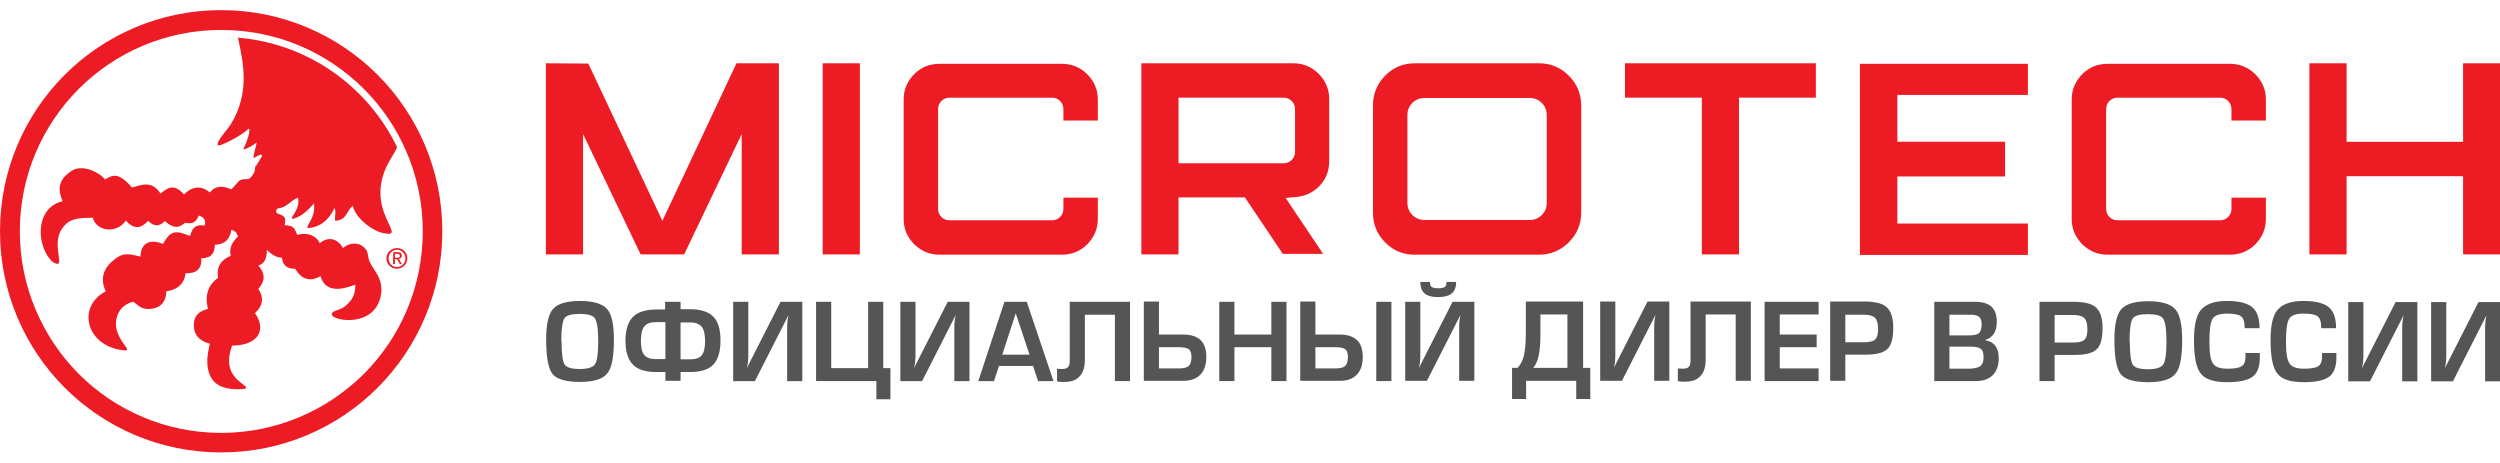 <?xml version="1.0" encoding="UTF-8"?>
<!DOCTYPE svg PUBLIC "-//W3C//DTD SVG 1.1//EN" "http://www.w3.org/Graphics/SVG/1.1/DTD/svg11.dtd">
<!-- Creator: CorelDRAW X6 -->
<svg xmlns="http://www.w3.org/2000/svg" xml:space="preserve" width="227px" height="42px" version="1.1" style="shape-rendering:geometricPrecision; text-rendering:geometricPrecision; image-rendering:optimizeQuality; fill-rule:evenodd; clip-rule:evenodd"
viewBox="0 0 9077 1606"
 xmlns:xlink="http://www.w3.org/1999/xlink"
 enable-background="new 0 0 210 81">
 <defs>
  <style type="text/css">
   <![CDATA[
    .fil1 {fill:#ED1C24}
    .fil3 {fill:#555555;fill-rule:nonzero}
    .fil0 {fill:black;fill-rule:nonzero}
    .fil2 {fill:#ED1C24;fill-rule:nonzero}
   ]]>
  </style>
 </defs>
<symbol id="Fm0-73-0" viewBox="3471 -6418 5616 319">
 <polygon class="fil0" points="3561,-6272 3566,-6307 3570,-6338 3571,-6338 3581,-6198 3630,-6198 3701,-6338 3701,-6338 3689,-6299 3680,-6264 3667,-6198 3730,-6198 3778,-6416 3685,-6416 3629,-6313 3620,-6416 3529,-6416 3480,-6198 3544,-6198 "/>
 <path class="fil0" d="M3839 -6309c5,-14 16,-15 26,-15 8,0 21,3 17,12 -8,30 -113,-3 -129,70 -8,33 16,48 46,48 24,0 44,-5 65,-21l-1 16 66 0 1 -3c-8,-8 -6,-11 -5,-21l16 -74c9,-38 10,-66 -66,-66 -62,0 -91,20 -100,53l62 0 0 0 0 -1 1 0 0 1 1 0zm-3 79c-12,0 -18,-6 -16,-12 5,-21 31,-16 53,-26 -3,21 -14,39 -38,39l0 0 0 0 0 -1z"/>
 <path class="fil0" d="M4001 -6198l12 -55c8,-35 24,-46 48,-46 0,0 0,0 0,0 -14,68 21,111 91,111 59,0 106,-35 126,-91l-68 0c-8,21 -21,38 -45,38 -38,0 -38,-30 -30,-59 10,-42 30,-64 55,-64 23,0 35,12 31,36l68 0c8,-57 -24,-89 -91,-89 -42,0 -83,21 -109,59 -3,0 -5,-1 -9,-1 -24,0 -42,12 -59,38l0 0 8 -32 -59 0 -36 160 62 0 0 1 0 -1 1 -1 3 -1 -1 -1z"/>
 <path class="fil0" d="M4328 -6194c26,0 44,-6 64,-29l-5 24 59 0 35 -160 -64 0 -16 77c-6,24 -14,38 -32,38 -15,0 -21,-8 -16,-30l18 -86 -62 0 -21 97c-11,46 8,67 42,67l0 0 0 1 -1 0 -1 0 -1 0z"/>
 <path class="fil0" d="M4710 -6361c-24,0 -44,11 -62,30 -3,-16 -16,-30 -46,-30 -23,0 -46,16 -57,29l5 -24 -59 0 -35 160 64 0 17 -79c5,-18 11,-36 30,-36 16,0 18,10 14,33l-17 82 64 0 17 -79c5,-18 11,-36 30,-36 16,0 18,10 14,33l-17 82 62 0 21 -94c10,-44 1,-70 -46,-70l-1 0 -1 -1 3 0 3 0 -2 0z"/>
 <polygon class="fil0" points="4666,-6160 4676,-6160 4681,-6179 4671,-6179 "/>
 <polygon class="fil0" points="4643,-6160 4655,-6160 4660,-6179 4649,-6179 "/>
 <polygon class="fil0" points="4622,-6160 4634,-6160 4637,-6179 4626,-6179 "/>
 <polygon class="fil0" points="3471,-6160 4611,-6160 4616,-6179 3477,-6179 "/>
 <polygon class="fil0" points="4687,-6160 4729,-6160 4734,-6179 4692,-6179 "/>
 <polygon class="fil0" points="4783,-6160 9084,-6160 9087,-6179 4789,-6179 "/>
 <polygon class="fil0" points="3959,-6144 3905,-6144 3904,-6134 3924,-6134 3916,-6101 3930,-6101 3937,-6134 3957,-6134 "/>
 <polygon class="fil0" points="4013,-6134 4015,-6144 3966,-6144 3956,-6101 4006,-6101 4007,-6111 3972,-6111 3974,-6118 4007,-6118 4009,-6128 3974,-6128 3977,-6134 "/>
 <path class="fil0" d="M4071 -6143c-3,-3 -8,-3 -18,-3 -23,0 -29,1 -32,8 -3,3 -3,6 -5,16 -1,6 -3,10 -3,11 0,5 0,8 3,9 3,3 9,3 26,3 10,0 14,0 17,-3 5,-3 8,-5 10,-11 0,-1 0,-3 1,-5l-14 0c-1,8 -3,8 -16,8 -10,0 -11,0 -12,-3 -1,-1 -1,-3 0,-10 1,-8 3,-10 5,-11 3,-1 5,-1 12,-1 9,0 12,0 12,1 1,1 1,1 0,5l14 0 0 -3c3,-8 1,-11 -3,-12l0 0 1 -3 0 1 1 3 1 0z"/>
 <polygon class="fil0" points="4130,-6144 4126,-6129 4096,-6129 4098,-6144 4085,-6144 4075,-6101 4089,-6101 4094,-6116 4124,-6116 4119,-6101 4135,-6101 4145,-6144 "/>
 <polygon class="fil0" points="4193,-6111 4192,-6111 4175,-6144 4152,-6144 4143,-6101 4156,-6101 4163,-6134 4166,-6134 4181,-6101 4204,-6101 4214,-6144 4199,-6144 "/>
 <path class="fil0" d="M4251 -6146c-18,0 -23,0 -27,3 -3,3 -6,8 -9,20 -3,12 -3,16 0,20 3,3 8,3 26,3 17,0 23,0 26,-3 3,-3 6,-8 9,-20 3,-12 3,-16 0,-20 -3,-3 -8,-3 -24,-3l0 0 0 0 0 0 -1 0zm11 24c-1,5 -3,8 -3,9 -3,1 -5,3 -15,3 -11,0 -12,0 -14,-3 -1,-1 -1,-3 0,-9 1,-6 3,-9 3,-10 3,-3 3,-3 16,-3 12,0 14,0 15,3 1,1 1,3 -1,11l0 0 0 0 0 -1 0 -1z"/>
 <polygon class="fil0" points="4305,-6144 4291,-6144 4280,-6101 4326,-6101 4328,-6111 4298,-6111 "/>
 <path class="fil0" d="M4372 -6146c-18,0 -23,0 -27,3 -3,3 -6,8 -9,20 -3,12 -3,16 0,20 3,3 8,3 26,3 17,0 23,0 26,-3 3,-3 6,-8 9,-20 3,-12 3,-16 0,-20 -3,-3 -8,-3 -24,-3l0 0 0 0 0 0 -1 0zm11 24c-1,5 -3,8 -3,9 -3,1 -5,3 -15,3 -11,0 -12,0 -14,-3 -1,-1 -1,-3 0,-9 1,-6 3,-9 3,-10 3,-3 3,-3 16,-3 12,0 14,0 15,3 1,1 1,3 -1,11l0 0 0 0 0 -1 0 -1z"/>
 <path class="fil0" d="M4439 -6146c-15,0 -23,1 -26,3 -5,3 -8,8 -10,18 -1,5 -3,10 -3,11 0,5 0,8 3,10 3,3 8,3 23,3 12,0 16,0 21,-1 6,-1 10,-5 11,-10 1,-3 3,-10 3,-14l0 -1 -31 0 -3 10 17 0c-1,3 -1,5 -3,5 -3,1 -3,1 -15,1l-8 0c-3,0 -5,0 -6,-1 -1,-1 -1,-3 0,-11 3,-11 3,-11 17,-11 11,0 12,0 14,1 1,0 1,1 0,3l14 0c1,-8 1,-10 0,-11 -3,-3 -9,-5 -24,-5l0 0 0 0 3 0 3 0 -1 1z"/>
 <polygon class="fil0" points="4476,-6144 4465,-6101 4480,-6101 4489,-6144 "/>
 <polygon class="fil0" points="4545,-6134 4547,-6144 4498,-6144 4489,-6101 4537,-6101 4540,-6111 4505,-6111 4506,-6118 4539,-6118 4542,-6128 4508,-6128 4510,-6134 "/>
 <path class="fil0" d="M4583 -6146c-11,0 -16,0 -20,1 -8,1 -10,5 -11,14 -3,10 0,12 11,12 3,0 8,0 11,0l3 0 8 0c5,0 5,1 5,3 -1,3 -1,3 -15,3 -10,0 -11,0 -12,-1 -1,-1 -1,-3 0,-5l-12 0 0 3c-1,6 -1,9 3,11 3,3 9,3 21,3 12,0 18,0 21,-1 5,-3 8,-6 10,-14 1,-6 1,-10 -3,-11 -3,-3 -5,-3 -20,-3 -10,0 -12,0 -14,-1 -1,0 -3,-1 -1,-3 1,-3 3,-3 12,-3 10,0 11,0 12,1 1,0 1,1 0,3l12 0c0,-1 0,-3 0,-3 1,-5 0,-8 -3,-10 -3,-3 -8,-3 -20,-3l0 0 0 0 -3 1 3 0 1 1z"/>
</symbol>
 <g id="Слой_x0020_1">
  <g id="_747643408">
   <path class="fil1" d="M928 565c-3,8 -2,17 -4,22 -7,13 -13,23 -22,26 -8,2 -18,-2 -33,6l-29 32c-34,-16 -60,-12 -78,11 -33,-27 -64,-22 -94,7 -36,-40 -58,-25 -85,-3 -32,-48 -66,-32 -104,-22 -51,-60 -73,-43 -98,-29 -17,-24 -79,-57 -120,-32 -69,43 -38,95 -34,111 -83,19 -96,118 -61,187 8,15 20,33 36,39 34,13 -14,-68 21,-123 25,-39 54,-43 114,-43 13,50 87,59 120,10 28,33 55,30 81,1 21,22 41,21 61,1 26,24 48,29 73,6 32,7 40,-6 50,-26 16,5 28,16 21,36 -29,-3 -43,2 -53,38 -46,-17 -68,-27 -98,29 -36,-15 -80,-14 -82,46 -44,-10 -63,-19 -106,20 -30,28 -40,64 -20,106 -102,54 -73,184 41,210 22,5 36,7 37,1 1,-6 -41,-47 -41,-91 0,-43 24,-73 63,-82 21,14 31,33 74,24 28,-6 45,-26 46,-62 41,-6 65,-27 70,-66 39,2 59,-15 57,-54 36,0 49,-19 49,-49 37,-1 55,-21 60,-54 13,2 20,11 24,24 -22,21 -33,44 -26,70 -34,14 -53,38 -46,80 -37,26 -49,64 -37,113 -30,7 -53,23 -51,63 1,37 28,56 58,63 -11,46 -17,92 9,130 24,34 72,37 108,35 7,0 16,-2 15,-5 -1,-15 -94,-40 -51,-153 84,0 130,-48 83,-118 29,-27 33,-56 12,-88 28,-31 23,-58 0,-85 23,-6 31,-27 31,-56 15,14 34,28 55,28 2,25 16,41 48,40 23,40 54,48 92,27 21,77 111,35 126,31 0,35 -9,50 -26,68 -23,24 -38,21 -53,30 -46,29 167,77 174,-79 -1,-52 -28,-69 -43,-103 -10,-23 0,-40 -30,-59 -20,-12 -49,-6 -67,10 -6,-15 -39,-54 -84,-18 -9,-21 -37,-42 -82,-30 -10,-27 -15,-34 -45,-35 1,-19 9,-33 -26,-42 -7,-6 -8,-11 0,-19 35,-3 46,-29 74,-39 11,46 -41,82 -16,76 31,-8 57,-36 74,-55 9,57 -43,92 -16,89 39,-5 70,-28 90,-72 10,11 -4,48 6,46 42,-6 36,-35 61,-54 10,43 68,90 112,99 97,19 -88,-89 28,-274 8,-13 15,-25 21,-38 -106,-220 -323,-377 -578,-398 18,84 46,200 -27,316 -8,14 -53,61 -46,74 5,9 91,-38 110,-58 6,-7 6,10 0,29 -10,32 -18,42 -17,44 1,2 21,-4 46,-23 5,-4 -4,21 -8,41 -2,9 -2,14 0,14 2,0 24,-17 29,-11 4,4 -19,33 -21,40z"/>
   <path class="fil2" d="M803 0c222,0 423,90 568,235 145,145 235,346 235,568 0,222 -90,423 -235,568 -145,145 -346,235 -568,235 -222,0 -423,-90 -568,-235 -145,-145 -235,-346 -235,-568 0,-222 90,-423 235,-568 145,-145 346,-235 568,-235zm518 286c-132,-132 -315,-214 -518,-214 -202,0 -385,82 -517,214 -132,132 -214,315 -214,517 0,202 82,385 214,518 132,132 315,214 517,214 202,0 385,-82 518,-214 132,-132 214,-315 214,-518 0,-202 -82,-385 -214,-517z"/>
   <path class="fil2" d="M1434 899l0 -14 9 0c5,0 9,2 9,7 0,6 -5,7 -10,7l-8 0zm0 5l7 0 11 18 7 0 -11 -19c6,-1 11,-4 11,-11 0,-9 -5,-13 -15,-13l-16 0 -1 43 7 0 0 -18 0 0zm7 35c20,0 38,-16 38,-37 0,-22 -16,-38 -37,-38 -20,0 -39,15 -39,37 0,21 17,38 38,38zm-30 -38c0,-18 14,-31 31,-31 16,0 30,14 30,32 0,18 -15,31 -31,31 -17,0 -30,-14 -30,-32z"/>
  </g>
  <path class="fil2" d="M2828 887l-135 0 0 -437 -209 437 -7 0 -151 0 -209 -437 0 437 -135 0 0 -694 154 1 269 571 269 -572 154 0 0 694zm294 0l-135 0 0 -694 135 0 0 694zm864 -564l0 78 -125 0 0 -41c0,-12 -4,-22 -12,-30 -8,-8 -18,-12 -29,-12l-373 0c-11,0 -21,4 -29,12 -8,8 -12,18 -12,30l0 362c0,11 4,21 12,29 8,8 18,12 29,12l373 0c11,0 21,-4 29,-12 8,-8 12,-18 12,-29l0 -41 125 0 0 77c0,36 -13,66 -38,92 -25,25 -56,38 -92,38l-445 0c-36,0 -66,-13 -92,-38 -25,-26 -38,-56 -38,-91l0 -435c0,-35 13,-66 38,-91 25,-26 56,-38 92,-38l445 0c36,0 66,13 92,38 25,26 38,56 38,91zm673 564l-139 -207 -241 0 0 207 -135 0 0 -694 552 0c36,0 66,13 92,38 25,26 38,56 38,91l0 228c0,33 -11,62 -33,86 -22,24 -50,38 -82,42l-43 4 136 203 -145 0zm-380 -569l0 238 382 0c11,0 21,-4 29,-12 8,-8 12,-18 12,-29l0 -155c0,-12 -4,-22 -12,-30 -8,-8 -18,-12 -29,-12l-382 0zm1309 -125c42,0 78,15 108,45 30,30 45,66 45,108l0 389c0,42 -15,78 -45,108 -30,30 -66,45 -108,45l-451 0c-43,0 -79,-15 -108,-45 -30,-30 -44,-66 -44,-108l0 -389c0,-42 15,-78 44,-108 30,-30 66,-45 108,-45l451 0zm28 507l0 -319c0,-17 -6,-32 -18,-44 -12,-12 -27,-18 -44,-18l-382 0c-17,0 -32,6 -44,18 -12,12 -18,27 -18,44l0 319c0,17 6,32 18,44 12,12 27,18 44,18l382 0c17,0 32,-6 44,-18 12,-12 18,-27 18,-44zm977 -507l0 125 -279 0 0 569 -135 0 0 -569 -279 0 0 -125 693 0zm770 115l-474 0 0 170 391 0 0 126 -391 0 0 171 474 0 0 114 -610 0 0 -694 610 0 0 115zm864 15l0 78 -125 0 0 -41c0,-12 -4,-22 -12,-30 -8,-8 -18,-12 -29,-12l-373 0c-11,0 -21,4 -29,12 -8,8 -12,18 -12,30l0 362c0,11 4,21 12,29 8,8 18,12 29,12l373 0c11,0 21,-4 29,-12 8,-8 12,-18 12,-29l0 -41 125 0 0 77c0,36 -13,66 -38,92 -25,25 -56,38 -92,38l-445 0c-36,0 -66,-13 -92,-38 -25,-26 -38,-56 -38,-91l0 -435c0,-35 13,-66 38,-91 25,-26 56,-38 92,-38l445 0c36,0 66,13 92,38 25,26 38,56 38,91zm851 564l-135 0 0 -284 -423 0 0 284 -135 0 0 -694 135 0 0 285 423 0 0 -285 135 0 0 694z"/>
  <path class="fil3" d="M1983 1197c0,-55 8,-93 25,-112 17,-19 49,-29 98,-29 48,0 81,10 98,29 17,19 25,56 25,112 0,63 -8,104 -25,123 -16,20 -49,30 -98,30 -51,0 -85,-10 -100,-29 -15,-19 -23,-61 -23,-124zm56 6c0,45 4,73 11,84 8,11 26,16 55,16 29,0 48,-6 55,-17 8,-11 12,-39 12,-83 0,-45 -4,-73 -13,-85 -7,-10 -26,-15 -54,-15 -29,0 -48,5 -55,15 -8,11 -12,40 -12,85zm432 -70l0 135 36 0c19,0 33,-5 41,-15 8,-10 12,-27 12,-51 0,-24 -4,-42 -12,-52 -8,-10 -22,-16 -41,-16l-36 0zm-55 -74l55 0 0 27 35 0c38,0 66,9 84,27 18,18 26,47 26,87 0,40 -9,69 -26,87 -17,18 -45,27 -84,27l-35 0 0 32 -55 0 0 -32 -35 0c-38,0 -66,-9 -83,-27 -18,-18 -27,-47 -27,-86 0,-40 9,-69 27,-87 18,-18 47,-27 86,-27l31 0 0 -27zm0 209l0 -135 -36 0c-19,0 -32,5 -41,16 -8,10 -12,28 -12,52 0,24 4,41 12,51 8,10 22,15 41,15l36 0zm418 -209l79 0 0 288 -55 0 0 -189c0,-10 0,-18 1,-25 0,-7 2,-15 4,-26l-122 240 -79 0 0 -288 55 0 0 189c0,10 0,18 -1,25 0,7 -2,15 -4,26l122 -240zm184 241l134 0 0 -241 55 0 0 241 26 0 0 113 -51 0 0 -66 -219 0 0 -288 55 0 0 241zm423 -241l79 0 0 288 -55 0 0 -189c0,-10 0,-18 1,-25 0,-7 2,-15 4,-26l-122 240 -79 0 0 -288 55 0 0 189c0,10 0,18 -1,25 0,7 -2,15 -4,26l122 -240zm310 233l-124 0 -18 55 -57 0 95 -288 81 0 97 288 -56 0 -18 -55zm-13 -41l-50 -150 -49 150 99 0zm146 -192l219 0 0 288 -55 0 0 -241 -109 0 0 165c0,23 -5,42 -16,55 -12,16 -31,24 -57,24 -5,0 -9,0 -14,0 -4,0 -9,-1 -14,-2l0 -46 17 1c11,0 19,-2 23,-7 4,-5 6,-12 6,-21l0 -216zm324 0l0 119 89 0c27,0 48,7 62,20 14,13 21,34 21,61 0,27 -7,49 -21,64 -14,15 -35,23 -61,23l-145 0 0 -288 55 0zm0 165l0 77 71 0c18,0 30,-3 36,-8 7,-6 11,-17 11,-33 0,-14 -3,-24 -10,-29 -7,-5 -19,-7 -36,-7l-71 0zm274 -165l0 119 134 0 0 -119 55 0 0 288 -55 0 0 -123 -134 0 0 123 -55 0 0 -288 55 0zm294 0l0 119 89 0c27,0 48,7 62,20 14,13 21,34 21,61 0,27 -7,49 -21,64 -14,15 -35,23 -61,23l-145 0 0 -288 55 0zm0 165l0 77 71 0c18,0 30,-3 36,-8 7,-6 11,-17 11,-33 0,-14 -3,-24 -10,-29 -7,-5 -19,-7 -36,-7l-71 0zm276 -165l0 288 -55 0 0 -288 55 0zm222 0l79 0 0 287 -55 0 0 -189c0,-10 0,-18 1,-25 0,-7 2,-15 4,-26l-122 240 -79 0 0 -287 55 0 0 189c0,10 0,18 -1,25 0,7 -2,15 -4,26l122 -240zm-53 -17c-20,0 -36,-4 -46,-11 -12,-9 -18,-24 -18,-44l35 0c0,9 2,15 6,18 4,3 12,5 23,5 13,0 21,-2 25,-5 4,-3 6,-9 6,-18l35 0c0,20 -6,35 -19,44 -10,7 -26,11 -47,11zm289 257c11,-12 19,-27 23,-45 4,-18 7,-43 7,-75l0 -121 208 0 0 241 26 0 0 113 -51 0 0 -66 -182 0 0 66 -51 0 0 -113 21 0zm182 -194l-99 0 0 74c0,30 -2,55 -6,74 -4,19 -10,34 -20,46l124 0 0 -194zm290 -47l79 0 0 288 -55 0 0 -189c0,-10 0,-18 1,-25 0,-7 2,-15 4,-26l-122 240 -79 0 0 -288 55 0 0 189c0,10 0,18 -1,25 0,7 -2,15 -4,26l122 -240zm156 0l219 0 0 288 -55 0 0 -241 -109 0 0 165c0,23 -5,42 -16,55 -12,16 -31,24 -57,24 -5,0 -9,0 -14,0 -4,0 -9,-1 -14,-2l0 -46 17 1c11,0 19,-2 23,-7 4,-5 6,-12 6,-21l0 -216zm324 46l0 74 134 0 0 46 -134 0 0 77 141 0 0 46 -196 0 0 -288 196 0 0 46 -141 0zm238 148l0 94 -55 0 0 -288 122 0c38,0 65,6 80,18 18,14 27,39 27,77 0,39 -7,65 -22,78 -15,14 -41,20 -80,20l-72 0zm0 -146l0 100 67 0c20,0 33,-3 40,-9 8,-7 12,-19 12,-38 0,-21 -4,-34 -11,-42 -8,-7 -21,-11 -40,-11l-67 0zm378 -1l0 76 69 0c18,0 30,-2 37,-7 7,-6 11,-17 11,-33 0,-13 -3,-22 -9,-27 -6,-5 -16,-8 -30,-8l-78 0zm0 117l0 80 69 0c19,0 32,-3 41,-8 9,-6 14,-17 14,-33 0,-15 -3,-26 -10,-31 -6,-5 -18,-8 -35,-8l-79 0zm-55 125l0 -288 147 0c27,0 47,6 60,17 13,12 20,30 20,55 0,17 -3,32 -10,43 -7,11 -17,19 -31,23l0 2c32,5 48,27 48,65 0,26 -7,46 -21,61 -14,14 -34,22 -62,22l-152 0zm437 -94l0 94 -55 0 0 -288 122 0c38,0 65,6 80,18 18,14 27,39 27,77 0,39 -7,65 -22,78 -15,14 -41,20 -80,20l-72 0zm0 -146l0 100 67 0c20,0 33,-3 40,-9 8,-7 12,-19 12,-38 0,-21 -4,-34 -11,-42 -8,-7 -21,-11 -40,-11l-67 0zm217 91c0,-55 8,-93 25,-112 17,-19 49,-29 98,-29 48,0 81,10 98,29 17,19 25,56 25,112 0,63 -8,104 -25,123 -16,20 -49,30 -98,30 -51,0 -85,-10 -100,-29 -15,-19 -23,-61 -23,-124zm56 6c0,45 4,73 11,84 8,11 26,16 55,16 29,0 48,-6 55,-17 8,-11 12,-39 12,-83 0,-45 -4,-73 -13,-85 -7,-10 -26,-15 -54,-15 -29,0 -48,5 -55,15 -8,11 -12,40 -12,85zm418 41l54 0 0 17c0,33 -9,56 -26,69 -18,13 -48,20 -92,20 -48,0 -80,-10 -96,-31 -17,-20 -25,-61 -25,-122 0,-52 8,-88 24,-108 18,-22 49,-34 95,-34 45,0 77,8 95,25 16,15 24,40 24,74l-54 0c0,-22 -4,-36 -13,-43 -9,-7 -26,-10 -52,-10 -26,0 -43,6 -51,18 -8,12 -12,40 -12,83 0,41 4,68 13,80 8,13 26,19 52,19 25,0 43,-3 52,-9 9,-6 14,-17 14,-33l0 -18zm278 0l54 0 0 17c0,33 -9,56 -26,69 -18,13 -48,20 -92,20 -48,0 -80,-10 -96,-31 -17,-20 -25,-61 -25,-122 0,-52 8,-88 24,-108 18,-22 49,-34 95,-34 45,0 77,8 95,25 16,15 24,40 24,74l-54 0c0,-22 -4,-36 -13,-43 -9,-7 -26,-10 -52,-10 -26,0 -43,6 -51,18 -8,12 -12,40 -12,83 0,41 4,68 13,80 8,13 26,19 52,19 25,0 43,-3 52,-9 9,-6 14,-17 14,-33l0 -18zm269 -185l79 0 0 288 -55 0 0 -189c0,-10 0,-18 1,-25 0,-7 2,-15 4,-26l-122 240 -79 0 0 -288 55 0 0 189c0,10 0,18 -1,25 0,7 -2,15 -4,26l122 -240zm301 0l79 0 0 288 -55 0 0 -189c0,-10 0,-18 1,-25 0,-7 2,-15 4,-26l-122 240 -79 0 0 -288 55 0 0 189c0,10 0,18 -1,25 0,7 -2,15 -4,26l122 -240z"/>
 </g>
</svg>
